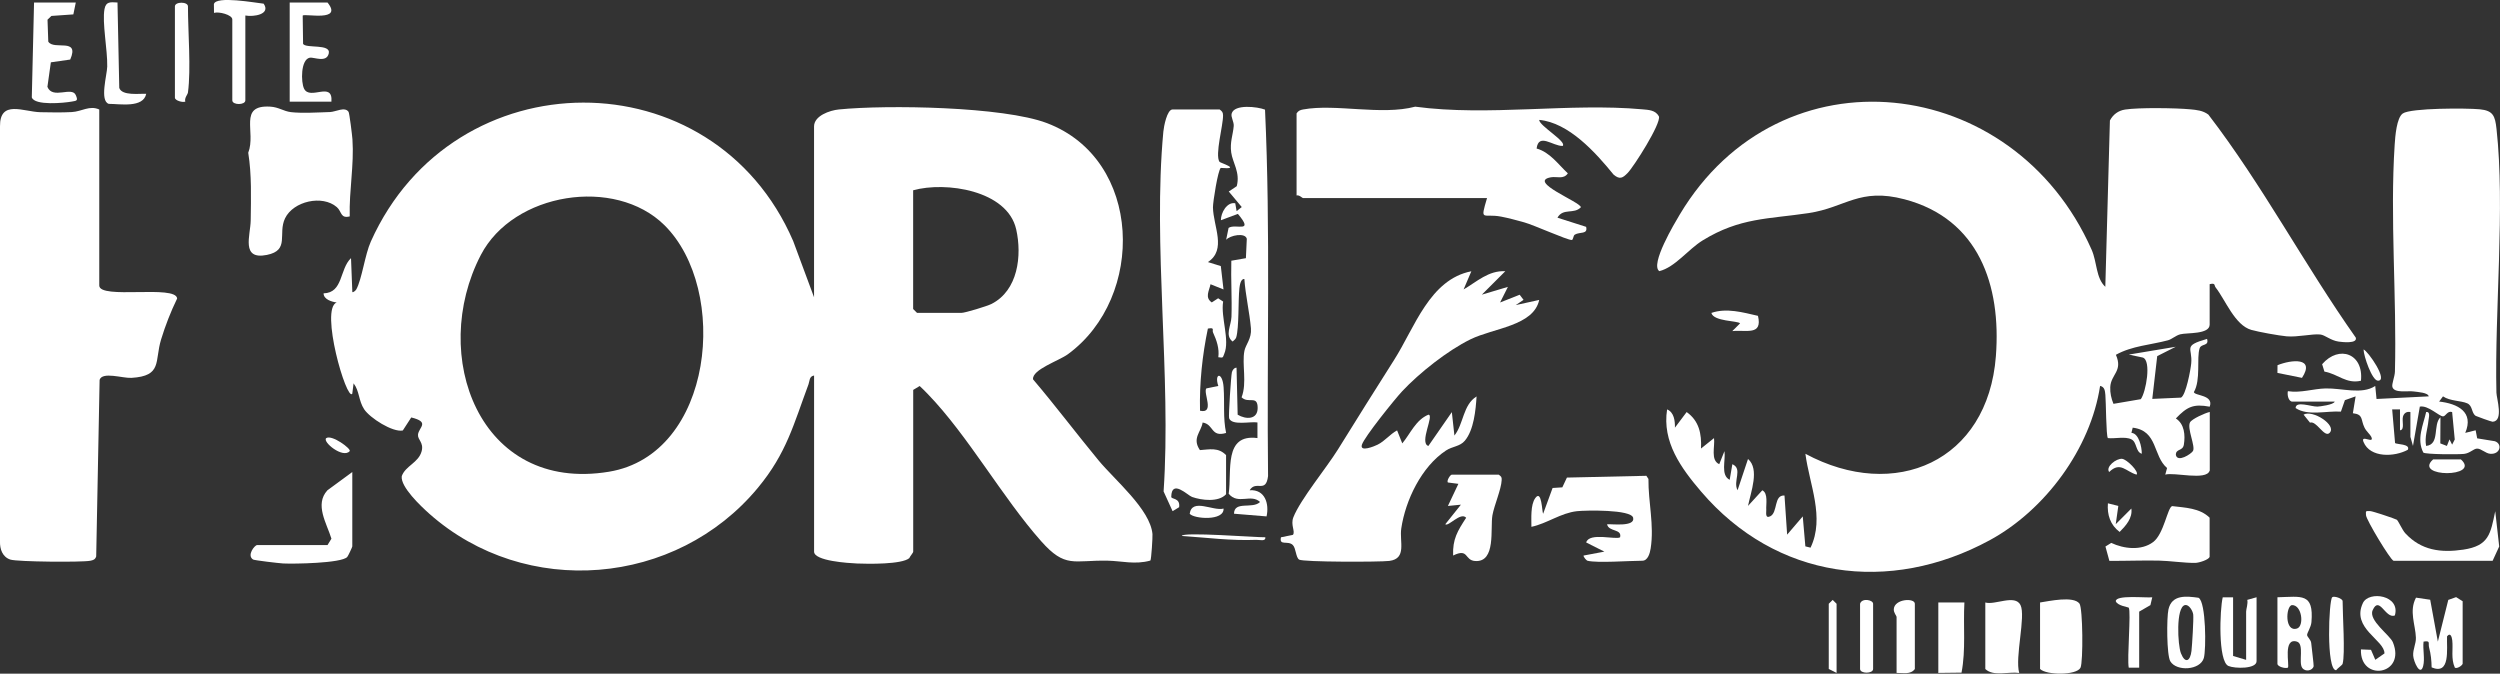 <?xml version="1.0" encoding="UTF-8"?>
<svg id="Layer_1" data-name="Layer 1" xmlns="http://www.w3.org/2000/svg" viewBox="0 0 718.78 193.68">
  <rect x="0" y="0" width="718.78" height="193.68" fill="#333333" stroke="none"/>
  <defs>
    <style>
      .cls-1 {
        fill: #fff;
      }
    </style>
  </defs>
  <path class="cls-1" d="M234.04,107.97c-1.42.23-1.23,1.58-1.59,2.54-4.28,11.5-6.3,19.79-14.53,29.72-23.51,28.4-66.85,32-94.49,7.47-2.35-2.09-8.36-7.73-7.92-10.81,1.07-2.98,4.84-3.84,5.72-7.17.66-2.51-1.19-3.27-1.05-4.76.2-2.1,3.57-3.58-1.94-4.94l-2.43,3.75c-2.92.59-9.47-3.61-11.11-6.1s-1.32-5.23-3.04-7.46l-.38,3c-1.63,2.26-9.36-24.4-4.49-26.24-1.34-.19-3.74-.85-3.76-2.63,5.67-.15,4.55-6.94,7.89-10.13l.38,9.75c.16.22.93-.38,1.13-.74,1.62-2.91,2.49-10.01,4.2-13.8,23.81-53.02,98.45-53.4,121.43-.09l5.99,16.14v-49.12c0-3.07,4.53-4.62,7.12-4.88,13.8-1.38,47.26-.85,59.83,3.92,27.58,10.46,28.41,50.09,6.04,66.45-2.59,1.9-10.34,4.4-10.03,7.22,6.46,7.6,12.46,15.58,18.81,23.27,4.73,5.73,14.89,14.1,15.53,21.22.07.73-.32,7.38-.61,7.62-4.4,1.23-8.27.11-12.28.03-9.84-.19-12.14,2.27-19.13-5.62-11.15-12.57-21.02-30.36-32.64-42.36-.74-.76-1.49-1.52-2.27-2.24l-1.86,1.12v46.5c0,.33-.92,1.34-1.13,1.87-2.14,1.83-11.88,1.68-15.03,1.54-2.42-.11-12.34-.71-12.34-3.41v-50.62ZM262.54,54.72v34.12l1.12,1.12h12.75c1.04,0,7.42-1.94,8.67-2.58,7.61-3.87,8.79-13.87,7.09-21.43-2.54-11.27-20.3-13.84-29.63-11.24ZM191.02,64.73c-14.22-14.03-43.43-9.39-52.77,8.57-14.96,28.76-.53,68.5,36.83,62.33,30.17-4.98,34.71-52.38,15.93-70.91Z"/>
  <path class="cls-1" d="M635.29,135.34c-.92,2.94-10.21.35-12.75,1.12l.52-1.9c-4.12-3.48-2.6-10.73-9.88-11.6l-.37,1.49c2.14.15,3,4.06,2.98,6.01-1.84-.55-1.34-3.32-2.98-4.14-1.81-.91-4.74-.13-6.77-.36-.52-.55-.54-10.72-.72-12.41-.12-1.12-.16-2.31-1.52-2.6-2.72,18.02-15.79,35.72-31.75,44.38-28.81,15.62-61.43,11.22-82.98-14.02-5.74-6.73-11.23-14.26-9.76-23.6,2.02.84,2.29,3.33,2.25,5.25l3.37-4.49c3.58,2.54,4.33,6.25,4.13,10.49l3.74-3c.31,2.45-1.07,6.34,1.5,7.5l1.5-3.75c.4,2.61-1.2,6.87,1.5,8.25l.77-4.5c3.07,1.35.09,4.92,1.5,7.49l3-8.99c3.4,2.93.8,9.5,0,13.5l4.11-4.49c1.74.82,1.03,4.07,1.14,5.63.04.64-.4,2.57,1.11,1.86,2.28-1.07.98-6.22,4.13-5.99l.76,11.25,4.49-5.25.75,8.62,1.49.37c4.16-8.69-.34-18.18-1.48-26.99,25.74,13.85,52.47,2.21,54.77-28.1,1.55-20.36-4.93-39.43-26.25-45.06-13.03-3.44-16.93,2.36-27.6,3.96-11.54,1.73-19.74,1.27-30.42,7.83-4.26,2.62-7.95,7.73-12.5,8.86-2.73-1.89,4.39-13.78,5.86-16.25,28.91-48.44,95.98-40.7,118.43,10.08,1.59,3.59,1.21,8.15,3.94,10.67l1.32-47.81c.91-1.74,2.4-2.84,4.35-3.15,3.89-.61,14.61-.46,18.73-.07,1.88.18,3.66.34,5.23,1.52,15.59,20.3,27.61,43.19,42.38,64.12.55,1.81-3.88,1.29-4.91,1.15-2.34-.33-3.93-1.91-5.32-2.05-2.33-.24-6.45.81-9.65.53-2.22-.2-8.08-1.26-10.15-1.85-4.74-1.34-7.43-8.59-10.26-12.2-.48-.61.03-1.37-1.72-.95v11.62c0,2.89-6.53,2.29-8.45,2.8-1.36.36-2.39,1.41-3.53,1.72-5,1.34-10.32,1.58-14.98,4.17,2.09,4.73-1.45,5.59-1.62,9.3-.08,1.65.3,3.3.92,4.8l7.86-1.34c1.5-2.04,3.11-11.14.57-11.97l-4.02-.85,13.5-2.25-5.33,2.69-1.42,12.3,8.26-.37c1.4-.7,2.77-7.97,2.94-9.88.41-4.52-2.54-4.96,4.55-7,.64,2.17-1.69,1.29-2.14,2.7-.92,2.87.4,9.07-1.65,12.59.18,1.1,5.82.75,4.55,4.2-4.69-.87-6.49,0-9.73,3.38,2.47,1.6,2.74,4.79,2.3,7.53-.31,1.94-2.33,1.09-2.3,2.96.46,2.27,4.37-.25,4.91-1.12.81-1.31-1.76-6.51-.84-8.24.52-.99,4.34-2.7,5.68-3v16.88Z"/>
  <path class="cls-1" d="M28.54,31.47v50.62c0,4.1,22.1-.31,22.39,3.74-1.84,3.78-3.39,7.76-4.62,11.79-1.9,6.26.42,10.49-8.52,11.02-2.53.15-8.35-1.87-9.15.56l-.98,50.77c-.3.93-.87,1.09-1.74,1.26-2.46.46-20.93.31-22.93-.34-2.27-.73-3.07-3.02-2.99-5.26V36.31c-.06-7.74,6.78-4.15,11.62-4.05,2.92.06,6.13.12,9.03-.04s5.08-2,7.88-.74Z"/>
  <path class="cls-1" d="M658.91,115.47c-1.03-.29-1.33-2-1.12-3,3.71.57,7.29-.7,10.83-.79,4.78-.11,10.4,1.85,14.29-.71l.37,3.74,15-.75c-.14-1.1-3.23-1.25-4.21-1.4-1.79-.28-5.69.59-6.23-1.31-.23-.82.69-3,.73-4.38.56-21.35-1.45-44.25-.07-65.31.16-2.42.56-7.69,2.32-8.93,2.3-1.62,18.49-1.56,22.13-1.21,3.88.38,4.42,1.91,4.83,5.67,2.49,22.59-.57,52.17-.03,75.78.04,1.72,2.15,8.18-1.09,8.39-.26.02-4.65-1.55-4.86-1.69-1.29-.86-.82-2.9-2.44-3.61-1.85-.81-4.94-.61-6.97-2l-1.11,1.49c5.34.6,10.07,2.99,7.51,9.01l2.99-.75.44,2.32,5.05.82c2.26.71,1.64,3.85-1.3,3.62-1.37-.11-2.6-1.53-3.81-1.49-.99.04-2.02,1.33-3.71,1.52s-10.94.16-11.71-.37c-2.01-3.89-.04-7.9.81-11.67,1.34-.17.73,1.68.65,2.53-.21,2.31-1.16,4.69-.66,7.22,4.06-.43,1.86-6.1,4.12-8.24l-.04,7.51,1.89.73.75-1.88.76,1.51.75-1.48-.75-7.89c-1.34-.47-1.84,1.22-2.6,1.24-1.13.03-4.28-3.28-6.69-2.8l-1.97,11.3-.74-2.61v-7.13c-1.03-.21-1.81.26-2.12,1.25-.4,1.27.59,3.89-.87,3.99v-6s-2.25,0-2.25,0l.83,9.66c.38.44,4.52.21,3.66,1.95-3.81,2.08-10.82,2.39-12.73-2.25-.96-2.33,3.26.78,2.23-1.48-.29-.64-1.4-1.56-1.92-2.59-1.19-2.38-.27-3.84-3.37-4.19l.79-4.85-3.08,1.09-1.15,3.3c-4.03-.29-9.57,1.32-13.02-1.03,0-2.16,4.47-.38,6.24-.42.7-.02,4.75-.52,5-1.44h-12.38Z"/>
  <path class="cls-1" d="M372.79,32.59c.47-.74,1.04-.97,1.88-1.12,9.32-1.71,22.48,1.78,32.22-.8,21.11,2.84,44.37-1.14,65.31.76,1.83.17,3.78.21,4.76,2.04.65,2.09-7.24,14.48-9.01,16.28-1.4,1.43-2.25,1.96-4.03.45-5.22-6.42-12.9-14.95-21.39-15.73.03,1.72,8.08,6.28,6.75,7.49-2.82.07-6.9-3.87-7.49.74,3.86,1.08,6.21,4.56,8.98,7.14-1.19,1.81-3.21.84-4.85,1.13-6.93,1.22,8.56,7.12,8.6,8.62-2,2.11-5.13.12-6.73,3l8.24,2.63c.55,2.25-1.79,1.37-3.24,2.23-.52.31-.43,1.55-.91,1.55-1.37,0-10.87-4.31-13.68-5.08-2.16-.59-4.41-1.22-6.61-1.64-5.3-1-6.1,1.66-4.05-5.33h-52.88c-.25,0-1.14-.99-1.88-.75v-23.62Z"/>
  <path class="cls-1" d="M423.04,77.97l-2.24,5.25c3.78-2.2,7.2-5.51,11.99-5.24l-6.75,6.74,7.5-2.24-2.25,4.49,5.63-2.23,1.12,1.47-2.25,1.51,6.75-1.49c-1.61,7.5-13.15,8.08-19.78,11.34s-14.7,9.67-19.6,14.9c-2.1,2.24-10.92,13.18-11.6,15.4s3.63.42,4.49-.01c2.15-1.06,3.53-2.99,5.63-4.12l1.49,3.74c2.32-2.79,3.89-6.77,7.5-8.25,1.8-.04-2.72,8.13,0,8.99l6.75-9.73.74,6.74c2.69-3.4,2.43-8.82,6.37-11.25-.24,3.92-.78,9.66-3.38,12.74-1.43,1.69-3.51,1.56-5.43,2.82-7.01,4.63-11.64,14.28-12.84,22.41-.56,3.77,1.68,8.66-3.43,9.32-2.66.34-24.86.35-25.94-.38-.97-.65-.89-3.27-1.81-4.19-1.4-1.39-3.98.34-3.41-2.22l3.45-.71c.74-.98-.75-2.84.12-5.05,2.01-5.12,9.54-14.22,12.81-19.49,5.37-8.64,10.72-17.21,16.19-25.81,5.86-9.2,10.18-23.09,22.18-25.43Z"/>
  <path class="cls-1" d="M350.66,31.47c.7.54.96.77.98,1.69.07,2.81-2.39,11.36-1.02,13.37.19.28,6.53,2.25.37,1.75-.81.57-2.27,9.79-2.25,11.35.1,5.52,4,12.12-1.45,15.72l3.71,1.15.77,6.72-3.73-1.5c-.41,1.94-1.69,3.83.36,5.23l1.83-1.19,1.44.94c-.75,4.54,2.01,11.1.3,15.08-.46,1.07-.19,1.13-1.69.93.34-2.47-.49-4.89-1.51-7.1-.36-.77.62-1.5-1.49-1.14-1.59,7.59-2.45,15.62-2.26,23.62,4.34.97.85-5.15,1.81-6.41l3.45-.71c-1.26-3.69,1.19-4.23,1.52.35s-.2,8.82.72,13.16c-4.46,1.33-3.49-2.52-6.75-3-.42,2.73-3.13,4.5-.78,7.93,2.77-.19,5.28-.86,7.52,1.44v11.25c-2.15,2.36-7.05,1.75-9.78.78-1.25-.44-5.89-5.25-5.98-.04-.01.77,2.63.2,2.27,2.98l-1.89,1.14-2.58-5.66c2.24-33.23-3.14-70.76-.07-103.48.13-1.39,1.04-6.35,2.65-6.35h13.5Z"/>
  <path class="cls-1" d="M363.71,31.54c1.61,34.98.48,70.22.87,105.33-.62,5.13-3.47,1.09-5.29,4.08,4.46-.29,5.66,3.94,4.86,7.52l-9.36-.77c.06-3.8,5.33-1.24,7.49-3.37-2.63-2.48-6.32.9-9.02-2.38.96-6.58-1.51-17.27,8.27-16v-4.49c-1.95-.35-7.39,1.01-8.15-1.23-.21-.63.57-12.38.81-13.23.17-.61.65-1.28,1.33-1.29l.32,13.52c2.36,1.41,5.73,1.47,5.75-1.9.02-3.88-2.66-1.15-4.62-3.1,1.63-4.17.04-9.51.82-13.38.35-1.77,2.11-3.5,1.87-6.43-.37-4.44-1.58-9.63-1.89-14.2-1.09-.14-1.35,1.97-1.43,2.68-.37,3.48-.08,11.29-.91,14.09-.16.53-.66.84-1.03,1.21-2.31-1.77-.43-4.58-.34-7.08.18-5.37-.19-10.79-.04-16.16l4.19-.73.26-5.57c-.46-1.88-4.83-1-5.94.29l.7-3.42c1.96-1.37,7.5,1.72,2.68-4.03l-4.89,1.82c-.01-2.15,1.73-5.32,4.13-4.88l.39,2.26,1.48-1.17-3.74-4.47,2.3-1.53c1.04-3.94-1.17-6.72-1.59-9.67s.51-5.1.72-7.62c.1-1.21-.86-2.56-.6-3.56.72-2.82,7.48-2,9.59-1.16Z"/>
  <path class="cls-1" d="M100.54,62.22c-2.69.68-2.24-1.4-3.7-2.67-4.16-3.61-12.5-1.71-14.88,3.21-2.15,4.46,1.44,9.19-5.22,10.53-7.57,1.53-4.72-5.63-4.66-9.92.08-6.47.31-13.1-.71-19.45,2.33-5.97-2.99-13.81,6.33-13.26,2.46.15,3.77,1.31,5.95,1.58,3.11.37,7.97.08,11.27-.03,1.57-.05,4.26-1.64,5.3-.04.24.36,1.03,6.7,1.11,7.88.51,7.43-.98,14.76-.78,22.16Z"/>
  <path class="cls-1" d="M456.41,161.22c-.25-.06-1.15-1.02-1.12-1.49l5.99-1.13-5.23-2.63c.84-3.02,8.71-.67,9.75-1.5.59-2.5-3.28-1.48-3.75-3.74,1.31-.12,8.14.84,7.5-1.87-.57-2.42-13.67-2.16-16.13-1.89-4.7.51-8.59,3.54-13.12,4.5.01-2.36-.3-6.29,1.11-8.26,1.89-2.64,1.93,4.07,2.26,4.51l2.72-7.42,2.8-.18,1.32-2.81,22.84-.51.6.9c-.07,6.67,1.69,13.29.64,19.97-.21,1.32-.77,3.55-2.42,3.55-3.69,0-12.94.71-15.75,0Z"/>
  <path class="cls-1" d="M101.29,135.72v21.38c0,.18-1.2,2.77-1.46,3.04-1.64,1.81-15.46,2.02-18.45,1.86-1.24-.07-8.25-.9-8.62-1.13-1.88-1.22.48-4.15,1.15-4.15h20.25l1.13-1.84c-1.33-4.39-4.91-9.82-1.15-13.92l7.14-5.24Z"/>
  <path class="cls-1" d="M635.29,160.09c-.28.88-3.09,1.73-4.11,1.75-3.1.04-7.3-.59-10.49-.66-4.73-.09-9.49.1-14.22.08l-1.13-4.13,1.67-1.04c3.62,1.72,8.66,2.3,12.04-.24,3.1-2.32,4.12-9.89,5.46-10.34,3.74.46,7.91.53,10.78,3.33v11.25Z"/>
  <path class="cls-1" d="M430.91,136.47c.71.57.88.62.84,1.55-.1,2.63-2.16,7.29-2.66,10.13-.66,3.8,1.08,13.53-4.94,13.15-3.19-.2-1.81-3.8-6.36-1.58-.18-4.72,1.27-7.05,3.75-10.86-1.57-1.77-5.15,2.67-6,1.86l4.49-5.62-3.74.37,3.01-6.36-3.01-.39c-.45-.48.68-2.25,1.12-2.25h13.5Z"/>
  <path class="cls-1" d="M586.54,173.22c2.67-.4,9.55-1.94,11.32.3,1,1.27,1.1,16.82.31,18.45-1.08,2.22-9.77,2.21-11.63.37v-19.12Z"/>
  <path class="cls-1" d="M688.16,161.22c-.91-.26-7.82-11.72-7.91-13.1s-.05-1.17,1.18-1.18c.69,0,7.25,2.22,7.66,2.48.45.29,1.58,2.96,2.47,3.91,4.55,4.91,10.17,5.66,16.66,4.7,7.41-1.1,7.83-4.56,9.19-11.05l1.14,10.14-1.89,4.11h-28.5Z"/>
  <path class="cls-1" d="M21.79.72l-.7,3.42-6.31.44-1.12,1.08.22,6.31c1.59,2.6,9.11-1.31,6.31,5.15l-5.57.8-.99,7.06c1.52,3.69,7.04-.24,8.16,2.37.71,1.65.28,1.6-1.12,1.85-2.21.4-10.7,1.24-11.53-1.2L9.79.72h12Z"/>
  <path class="cls-1" d="M708.04,190.84c-.17.58-1.68,1.52-2.24,1.12-1.18-2.61-.45-5.33-.75-7.89-.13-1.12-.6-2.28-1.5-1.1-.13,3.64,1.04,11.23-4.43,8.91-.03-1.95-.21-3.79-.72-5.68-.35-1.29.54-2.08-1.6-1.73-.26,2.17.43,4.98-.11,7.02-.82,3.13-2.78-1.32-2.87-2.99-.1-1.86.84-3.43.78-5.15-.12-3.71-2.03-7.67.03-11.52l4.08.6,2.2,12.05,3-12,2.25-.8,1.88,1.18v18Z"/>
  <path class="cls-1" d="M570.79,173.22c2.78.84,8.56-2.45,10.13.75s-1.66,15.02-.37,19.51c-3.11-.44-7.37,1.12-9.75-1.13v-19.12Z"/>
  <path class="cls-1" d="M94.16.72c4.58,5.66-6.5,3.11-7.13,3.75l.11,8.15c.86,1.38,8.01-.12,7.39,2.72s-4.34,1.01-5.48,1.25c-2.62.54-2.54,7-1.64,8.88,1.69,3.53,8.34-2.3,7.88,3.76h-12V.72h10.88Z"/>
  <path class="cls-1" d="M70.54,4.47v24.38c0,1.41-3.75,1.41-3.75,0V5.59c0-1.34-3.93-2.34-5.26-1.88l-.03-2.53c.57-2.46,11.98-.36,14.31-.12,2.11,3.1-2.91,3.84-5.27,3.4Z"/>
  <path class="cls-1" d="M557.29,173.22h7.5c-.38,6.77.45,13.59-.83,20.17l-6.67.08v-20.25Z"/>
  <path class="cls-1" d="M632.13,171.88c2.13,1.21,2.19,14.89,1.5,17.3-1.02,3.55-7.86,3.94-9.64.95-1.06-1.78-1.07-12.49-.54-14.89.96-4.36,5.16-3.86,8.68-3.37ZM628.18,173.97c-2.62.65-2.07,11.52-1.13,13.87,1.24,3.11,2.7,2.22,3.03-.71.19-1.72.64-9.11.5-10.44-.11-.99-1.21-3.01-2.4-2.71Z"/>
  <path class="cls-1" d="M654.79,171.72c6.98-.16,10.48-1.34,9.78,7.14-.13,1.52-1.28,3.09-1.25,3.72.03.55,1.09,1.35,1.18,2.29.11,1.17.76,6.34.7,6.66-.25,1.27-2.39,1.79-3.3.46-1.1-1.6.66-6.84-1.49-7.51-4.15-1.3-2.06,6.92-2.62,7.49-.84.31-3-.32-3-1.12v-19.12ZM658.93,173.97c-1.75.37-2.11,7.86,1.48,6.74,2.12-.66,1.47-6.85-1.48-6.74Z"/>
  <path class="cls-1" d="M33.78.72l.51,24.56c.79,2.34,5.87,1.59,7.75,1.69-.84,4.14-7.55,2.9-10.77,2.89-2.68-.87-.49-8.32-.44-10.73.1-4.85-1.51-12.67-.78-16.54.42-2.22,1.73-1.97,3.74-1.87Z"/>
  <path class="cls-1" d="M642.04,171.72v16.88l3.75,1.12v-13.88c0-.71.58-2.29.33-3.37l2.67-.75v18.38c0,2.26-6.22,2.17-8.08,1.38-3.05-1.3-2.49-16.28-1.65-19.74h2.98Z"/>
  <path class="cls-1" d="M688.54,176.96c-2.73,1.03-4.43-5.86-6.37-1.52-1.3,2.91,4.95,7.13,5.81,9.21,3.89,9.48-9.54,11.49-9.18,2.06l2.89.12,1.24,2.87,2.63-1.83c.08-3.86-9.62-7.23-6.2-14.49,1.7-3.61,10.88-2.27,9.19,3.57Z"/>
  <path class="cls-1" d="M545.29,193.47v-16.12c0-.29-.87-1.16-.8-2.23.2-2.96,6.05-3.29,6.05-1.52v18.75c-1.22,1.69-3.43,1.07-5.25,1.12Z"/>
  <path class="cls-1" d="M54.04,26.59c-.08.6-1.09,1.61-.76,2.63-.87.31-2.99-.34-2.99-1.13V1.84c0-1.41,3.75-1.41,3.75,0,0,7.28.91,17.97,0,24.75Z"/>
  <path class="cls-1" d="M612.04,174.72c-.12-.17-3.3-.56-3.73-1.87,0-1.88,8.64-.91,10.49-1.12l-.53,2.25-3.23,1.87v16.12h-3c-.53-2.6.71-16.19,0-17.25Z"/>
  <path class="cls-1" d="M534.79,173.59c.51-1.77,3.75-1.12,3.75,0v18.75c0,1.41-3.75,1.41-3.75,0v-18.75Z"/>
  <path class="cls-1" d="M673.54,190.84c-.12.42-1.49,1.3-1.88,1.86-2.91,0-2.09-20.17-1.12-20.99.54-.45,2.99.36,2.99,1.13,0,3.85.77,15.29,0,18Z"/>
  <path class="cls-1" d="M678.79,109.47c-4.26.97-6.57-1.95-10.49-2.63l-.66-2.13c4.92-5.65,11.99-2.99,11.16,4.76Z"/>
  <path class="cls-1" d="M505.44,90.81c1.36,5.81-3.44,3.94-7.39,4.39l2.24-2.23c-.6-.79-7.61-.5-8.25-3,4.34-1.51,9.07-.15,13.4.84Z"/>
  <polygon class="cls-1" points="528.04 193.47 525.79 192.34 525.79 173.59 526.91 172.48 528.04 173.59 528.04 193.47"/>
  <path class="cls-1" d="M699.54,132.09h8.01c5.85,5.27-13.88,5.24-8.01,0Z"/>
  <path class="cls-1" d="M654.79,107.21l.02-2.21c3.95-1.61,10.95-2.35,7.04,3.64l-7.07-1.43Z"/>
  <path class="cls-1" d="M609.04,145.47l-.74,5.24,4.49-4.5c.39,2.77-1.59,4.93-3.37,6.73-2.69-2.01-3.63-4.94-3.37-8.23l3,.75Z"/>
  <path class="cls-1" d="M351.79,146.22c.21,3.66-8.57,2.98-9.74,1.49.65-4.63,6.77-.67,9.74-1.49Z"/>
  <path class="cls-1" d="M363.79,154.47c.18,1.31-1.7.7-2.61.74-7.18.3-14.26-.64-21.39-1.12,0-1.23,21.36.43,24,.38Z"/>
  <path class="cls-1" d="M669.79,124.46c-1.51,1.51-3.74-3.59-5.64-2.95l-1.85-2.3c2.58-1.51,9.67,3.06,7.49,5.24Z"/>
  <path class="cls-1" d="M679.55,100.47c1.25.43,7.26,9.08,4.12,8.98-1.69-.05-4.1-7.11-4.12-8.98Z"/>
  <path class="cls-1" d="M614.29,136.46c-3.08-.86-4.66-3.9-7.88-.75-1.1-1.48,2.03-3.95,3.72-3.79,1.37.13,4.96,3.75,4.16,4.54Z"/>
  <path class="cls-1" d="M100.54,129.71c-1.92,2.21-7.94-2.69-6.75-3.74,1.61-1.11,7.29,3.11,6.75,3.74Z"/>
</svg>